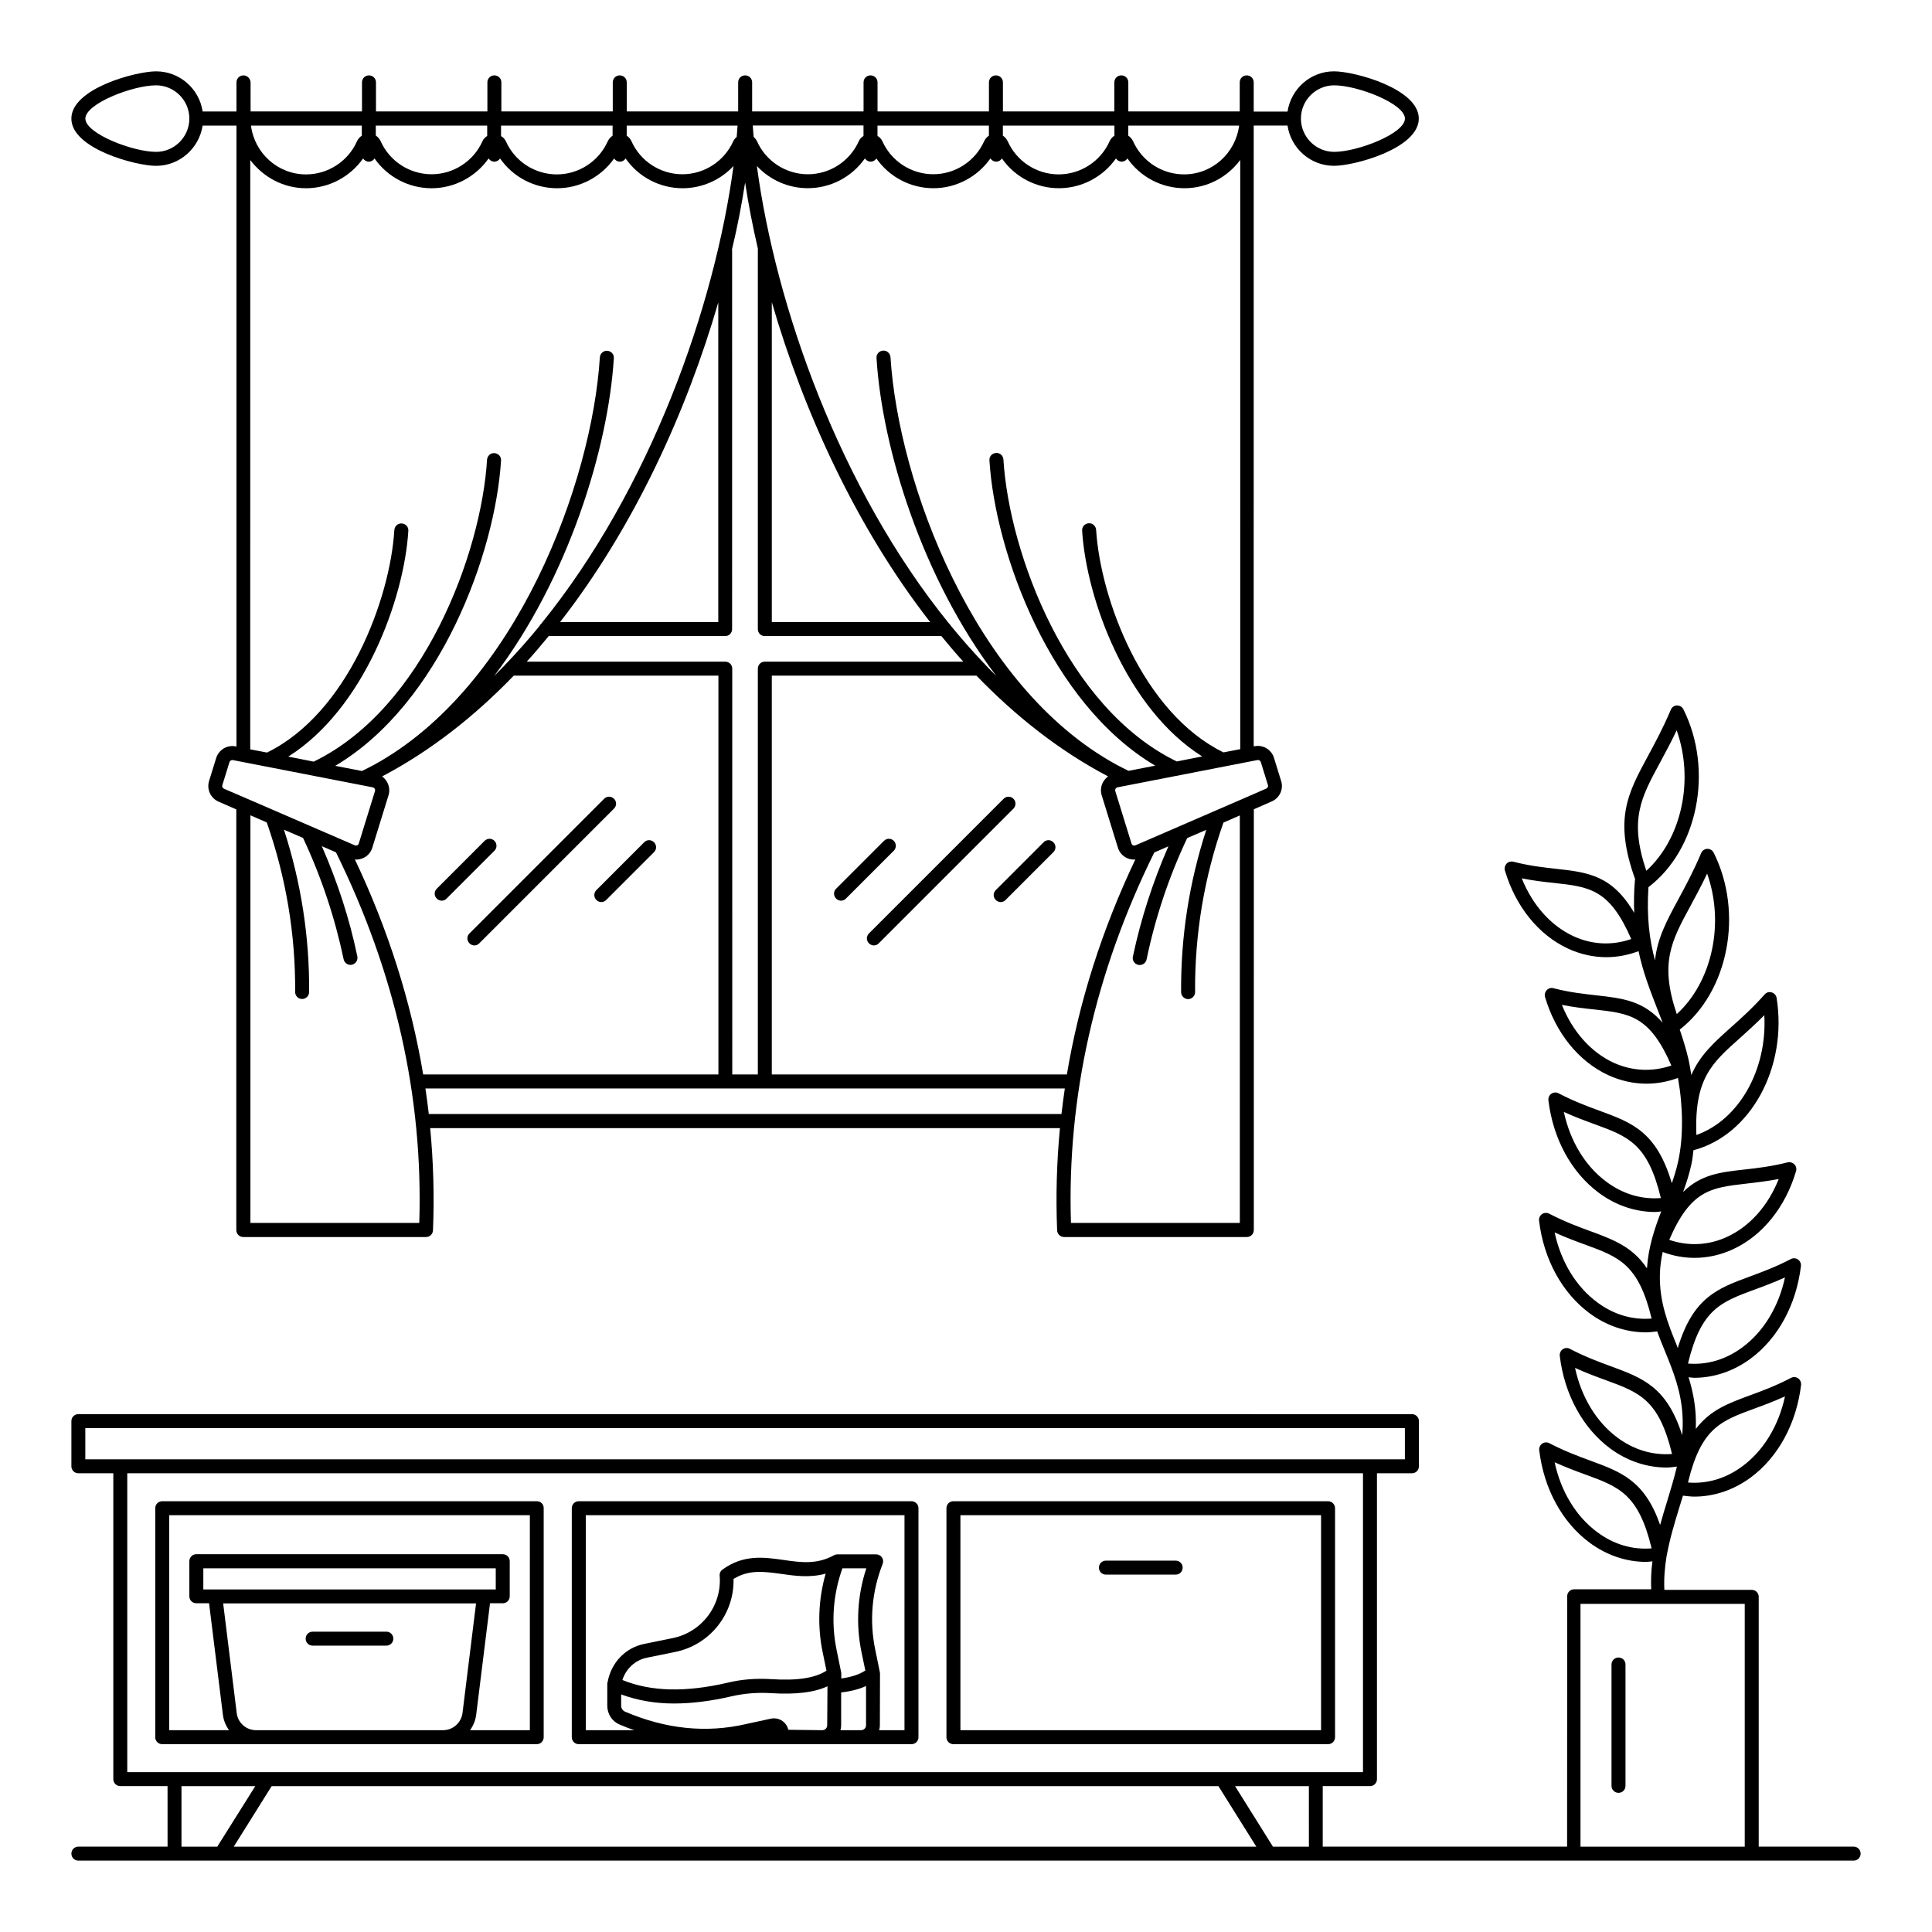<?xml version="1.0" encoding="UTF-8"?>
<!-- Uploaded to: ICON Repo, www.svgrepo.com, Generator: ICON Repo Mixer Tools -->
<svg fill="#000000" width="800px" height="800px" version="1.1" viewBox="144 144 512 512" xmlns="http://www.w3.org/2000/svg">
 <g>
  <path d="m635.23 633.38h-25.152v-66.199c0-1.039-0.816-1.852-1.852-1.852h-23.152c-0.148-3.039 0.109-6 0.594-8.965 0.035-0.109 0.035-0.223 0.074-0.332 0.777-4.262 2.039-8.445 3.371-12.781 0.297-0.965 0.594-1.926 0.891-2.891 1 0.109 2 0.258 3 0.258 5.262 0 10.445-1.742 14.965-5.074 7.262-5.371 12.113-14.301 13.336-24.523 0.074-0.668-0.223-1.371-0.777-1.742-0.555-0.406-1.297-0.445-1.926-0.109-4.039 2.113-7.668 3.445-10.891 4.629-5.742 2.113-10.52 3.891-14.301 8.891 0.035-1.223 0.035-2.481-0.035-3.742-0.223-3.629-0.926-6.891-1.891-9.965 0.48 0.035 1 0.148 1.48 0.148 5.262 0 10.445-1.742 14.965-5.074 7.262-5.371 12.113-14.301 13.336-24.523 0.074-0.668-0.223-1.371-0.777-1.742-0.555-0.406-1.297-0.445-1.926-0.109-4.039 2.113-7.707 3.445-10.891 4.629-8.559 3.148-15.004 5.559-19.043 18.93-0.074-0.148-0.148-0.332-0.184-0.52-2.445-6-4.703-11.668-4.555-18.93 0.035-2.113 0.332-4.074 0.742-6 2.777 1.039 5.594 1.555 8.445 1.555 3.481 0 6.965-0.777 10.223-2.297 7.781-3.594 13.855-11.152 16.672-20.672 0.184-0.629 0.035-1.332-0.445-1.816-0.48-0.48-1.148-0.668-1.777-0.52-4.297 1.074-8.074 1.52-11.41 1.891-6.371 0.703-11.594 1.297-16.301 5.965 0.852-2.371 1.668-4.816 2.223-7.445 0.258-1.148 0.371-2.406 0.52-3.629 15.113-3.965 24.969-21.895 22.043-40.344-0.109-0.703-0.629-1.297-1.297-1.48-0.703-0.223-1.445 0-1.891 0.555-3.262 3.668-6.336 6.41-9.039 8.816-4.371 3.926-8.113 7.262-10.371 12.52-0.258-1.406-0.445-2.816-0.777-4.223-0.668-2.852-1.48-5.41-2.297-7.816 12.891-10.039 16.965-30.895 9-46.863-0.332-0.668-0.926-1.039-1.703-1.039-0.742 0.035-1.371 0.48-1.629 1.148-2.039 4.816-4.148 8.707-6 12.152-3.113 5.742-5.629 10.41-6.223 16.262-1.445-5.336-2.258-11.336-1.742-19.41 13.113-9.965 17.301-31.008 9.262-47.121-0.332-0.668-0.926-1-1.703-1.039-0.742 0.035-1.371 0.48-1.629 1.148-2.039 4.816-4.148 8.707-6 12.152-5.484 10.113-9.148 16.93-3.445 32.785 0 0.074-0.074 0.148-0.074 0.223-0.258 3.188-0.297 6-0.184 8.668-5.852-9.965-12.262-10.742-20.633-11.668-3.336-0.371-7.113-0.777-11.41-1.891-0.629-0.148-1.332 0.035-1.777 0.52-0.445 0.48-0.629 1.184-0.445 1.816 2.816 9.52 8.891 17.039 16.672 20.672 3.297 1.52 6.742 2.297 10.223 2.297 2.852 0 5.742-0.555 8.52-1.594 1.148 5.445 2.926 10.039 4.742 14.742 0.555 1.371 1.074 2.777 1.629 4.223-5.039-5.852-10.633-6.484-17.523-7.262-3.336-0.371-7.113-0.777-11.41-1.891-0.629-0.184-1.332 0.035-1.777 0.52-0.445 0.48-0.629 1.184-0.445 1.816 2.816 9.52 8.891 17.039 16.672 20.672 3.297 1.52 6.742 2.297 10.223 2.297 2.816 0 5.594-0.52 8.336-1.52 1.371 7.742 1.445 15.598 0.074 22.004-0.445 2.039-1.039 4-1.703 5.891-4.039-13.633-10.52-16.039-19.113-19.188-3.223-1.184-6.852-2.519-10.891-4.629-0.594-0.332-1.332-0.297-1.926 0.109-0.555 0.371-0.852 1.074-0.777 1.742 1.223 10.223 6.113 19.152 13.375 24.523 4.484 3.336 9.707 5.074 14.965 5.074 0.52 0 1.039-0.109 1.555-0.148-1.777 4.594-3.406 9.445-3.777 15.078-3.852-5.742-8.891-7.594-15.004-9.855-3.223-1.184-6.852-2.519-10.891-4.629-0.594-0.297-1.332-0.297-1.926 0.109-0.555 0.406-0.852 1.074-0.777 1.742 1.223 10.223 6.113 19.152 13.375 24.523 4.484 3.336 9.707 5.074 14.965 5.074 1 0 1.965-0.148 2.965-0.258 0.629 1.777 1.332 3.481 2.039 5.188 2.223 5.445 4.297 10.594 4.668 17.039 0.109 1.777 0.074 3.555-0.074 5.297-4.074-12.816-10.445-15.152-18.855-18.262-3.223-1.184-6.852-2.519-10.891-4.629-0.594-0.332-1.332-0.297-1.926 0.109-0.555 0.371-0.852 1.074-0.777 1.742 1.223 10.223 6.113 19.152 13.336 24.523 4.519 3.336 9.707 5.074 14.965 5.074 0.926 0 1.852-0.148 2.742-0.258-0.742 3.148-1.703 6.262-2.629 9.336-0.629 2.039-1.258 4.074-1.816 6.148-4.074-11.742-10.297-14.039-18.449-17.039-3.223-1.184-6.852-2.519-10.891-4.629-0.594-0.332-1.332-0.297-1.926 0.109-0.555 0.406-0.852 1.074-0.777 1.742 1.223 10.223 6.113 19.152 13.375 24.523 4.519 3.336 9.707 5.074 14.965 5.074 0.555 0 1.113-0.109 1.668-0.148-0.332 2.406-0.445 4.891-0.332 7.41h-20.41c-1.039 0-1.852 0.816-1.852 1.852l-0.027 66.348h-64.758v-16.039h12.52c1.039 0 1.852-0.816 1.852-1.852v-81.055h9.262c1.039 0 1.852-0.816 1.852-1.852v-11.965c0-1.039-0.816-1.852-1.852-1.852l-353.4-0.004c-1.039 0-1.852 0.816-1.852 1.852v11.965c0 1.039 0.816 1.852 1.852 1.852h9.258v81.055c0 1.039 0.816 1.852 1.852 1.852h12.52l0.004 16.043h-23.633c-1.039 0-1.852 0.816-1.852 1.852 0 1.039 0.816 1.852 1.852 1.852h470.46c1.039 0 1.852-0.816 1.852-1.852 0.004-1.039-0.812-1.852-1.848-1.852zm-26.266-147.62c2.445-0.891 5.113-1.891 8.074-3.223-1.668 7.742-5.668 14.375-11.297 18.523-4.41 3.262-9.336 4.703-14.41 4.297 3.481-14.375 8.629-16.266 17.633-19.598zm0 31.523c2.445-0.891 5.113-1.891 8.074-3.223-1.668 7.742-5.668 14.375-11.297 18.523-4.41 3.262-9.336 4.703-14.41 4.297 3.481-14.41 8.629-16.301 17.633-19.598zm-3.965-98.094c2-1.816 4.223-3.777 6.559-6.148 0.816 14.41-6.707 27.746-18.004 31.746-0.555-14.891 4.035-19.004 11.445-25.598zm-44.082-27.117c-5.965-2.777-10.816-8.262-13.633-15.301 3.188 0.629 6.039 0.965 8.633 1.223 9.336 1.039 14.633 1.629 20.375 14.855-5.078 1.781-10.449 1.52-15.375-0.777zm23.004-45.973c1.371-2.555 2.891-5.336 4.41-8.559 4.668 13.113 1.371 28.637-8.039 37.23-4.594-13.559-1.41-19.371 3.629-28.672zm-12.371 79.5c-5.965-2.777-10.816-8.262-13.633-15.301 3.188 0.629 6.039 0.965 8.633 1.223 9.336 1.039 14.633 1.629 20.375 14.855-5.078 1.742-10.449 1.48-15.375-0.777zm16.816-12.855c-4.594-13.52-1.445-19.336 3.629-28.672 1.371-2.555 2.891-5.336 4.41-8.559 4.668 13.113 1.371 28.637-8.039 37.23zm18.375 44.934c2.594-0.297 5.445-0.629 8.633-1.223-2.777 7.039-7.633 12.52-13.633 15.301-4.926 2.297-10.297 2.555-15.375 0.816 5.703-13.227 11.039-13.82 20.375-14.895zm-37.008-0.48c-5.629-4.148-9.633-10.781-11.297-18.523 2.926 1.332 5.629 2.332 8.074 3.223 9.039 3.297 14.152 5.188 17.633 19.598-5.074 0.41-10.004-1.035-14.41-4.297zm-2.445 31.934c-5.629-4.148-9.633-10.781-11.297-18.523 2.926 1.332 5.629 2.332 8.074 3.223 9.039 3.297 14.152 5.223 17.633 19.598-5.113 0.406-10.039-1.039-14.41-4.297zm5.41 35.895c-5.629-4.148-9.633-10.781-11.297-18.523 2.926 1.332 5.629 2.332 8.074 3.223 9.039 3.297 14.152 5.188 17.633 19.598-5.078 0.371-10.039-1.074-14.41-4.297zm-5.41 25.008c-5.629-4.148-9.633-10.781-11.297-18.523 2.926 1.332 5.629 2.332 8.074 3.223 9.039 3.297 14.152 5.188 17.633 19.598-5.113 0.406-10.039-1.039-14.41-4.297zm-400.68-19.301v-8.262h349.7v8.262zm34.969 102.65h-9.484v-16.039h19.559zm4.371 0 10.039-16.039h250.91l10.039 16.039zm284.88 0h-9.484l-10.039-16.039h19.559l0.004 16.039zm-22.895-19.746h-290.21v-79.203h327.48v79.203zm138.44 19.746h-43.527v-64.348h43.527z"/>
  <path d="m495.95 541.84h-99.281c-1.039 0-1.852 0.816-1.852 1.852v60.68c0 1.039 0.816 1.852 1.852 1.852h99.281c1.039 0 1.852-0.816 1.852-1.852v-60.68c0-1-0.816-1.852-1.852-1.852zm-1.852 60.68h-95.578v-56.977h95.574z"/>
  <path d="m437.08 561.29h18.484c1.039 0 1.852-0.816 1.852-1.852 0-1.039-0.816-1.852-1.852-1.852h-18.484c-1.039 0-1.852 0.816-1.852 1.852-0.004 1.035 0.812 1.852 1.852 1.852z"/>
  <path d="m385.55 541.84h-88.168c-1.039 0-1.852 0.816-1.852 1.852v60.68c0 1.039 0.816 1.852 1.852 1.852h88.168c1.039 0 1.852-0.816 1.852-1.852v-60.68c0-1-0.812-1.852-1.852-1.852zm-22.336 59.383c0 0.703-0.594 1.297-1.297 1.297l-9-0.109c-0.406-1.777-2-3.039-3.777-3.039-0.258 0-0.52 0.035-0.777 0.074l-6.668 1.445c-10.52 2.445-21.301 1.332-32.082-3.297-0.594-0.258-1-0.891-1-1.555v-3c4.223 1.555 8.855 2.406 14.004 2.406 4.668 0 9.781-0.629 15.336-1.926 3.262-0.742 6.742-1.039 10.371-0.816 6.559 0.406 11.445-0.184 14.965-1.816zm-1.188-19.301 1 4.816c-2.891 1.926-7.668 2.703-14.559 2.258-4-0.258-7.852 0.035-11.445 0.891-11.371 2.668-20.559 2.406-28.078-0.668 0.926-2.926 3.336-5.262 6.41-5.891l7.633-1.555c9.188-1.891 15.633-10.078 15.41-19.336 4.039-2.519 8.039-1.965 12.668-1.332 3.594 0.52 7.594 1.074 11.742-0.074-1.93 6.777-2.227 13.926-0.781 20.891zm11.484 19.301c0 0.703-0.594 1.297-1.297 1.297h-5.484c0.109-0.406 0.184-0.852 0.184-1.297v-8.707c2.555-0.297 4.742-0.852 6.594-1.703zm-1.188-19.301 1 4.777c-1.555 1.039-3.668 1.742-6.371 2.113v-1.258c0-0.109 0-0.258-0.035-0.371l-1.223-6c-1.48-7.223-0.926-14.633 1.555-21.559h6.336c-2.371 7.184-2.816 14.852-1.262 22.297zm11.375 20.598h-6.707c0.109-0.406 0.184-0.852 0.184-1.297l0.035-13.668c0-0.109 0-0.258-0.035-0.371l-1.223-6c-1.594-7.633-0.891-15.484 1.965-22.746 0.223-0.555 0.148-1.223-0.184-1.703s-0.926-0.816-1.52-0.816h-10.297c-0.297 0-0.594 0.074-0.816 0.223h-0.074c-4.519 2.519-8.816 1.926-13.41 1.258-5.223-0.742-10.633-1.48-16.152 2.555-0.52 0.371-0.816 1-0.742 1.629 0.629 7.852-4.703 14.93-12.41 16.523l-7.633 1.555c-4.891 1-8.668 4.891-9.633 10.004-0.074 0.184-0.109 0.371-0.109 0.594v0.035 5.742c0 2.188 1.258 4.113 3.223 4.965 1.297 0.555 2.629 1.074 3.926 1.52h-12.848v-56.977h84.461z"/>
  <path d="m286.27 541.84h-99.277c-1.039 0-1.852 0.816-1.852 1.852v60.68c0 1.039 0.816 1.852 1.852 1.852h99.238c1.039 0 1.852-0.816 1.852-1.852v-60.68c0.043-1-0.773-1.852-1.812-1.852zm-24.855 60.68h-49.566c-2.594 0-4.816-1.965-5.113-4.519l-3.594-29.082h67.016l-3.594 29.082c-0.371 2.594-2.555 4.519-5.148 4.519zm-60.383-37.305h-3.148v-5.594h77.496v5.594zm83.387 37.305h-15.855c0.852-1.184 1.445-2.555 1.629-4.074l3.668-29.562h3.371c1.039 0 1.852-0.816 1.852-1.852v-9.297c0-1.039-0.816-1.852-1.852-1.852l-81.199-0.004c-1.039 0-1.852 0.816-1.852 1.852v9.297c0 1.039 0.816 1.852 1.852 1.852h3.371l3.668 29.562c0.184 1.52 0.777 2.891 1.629 4.074l-15.855 0.004v-56.977h95.574z"/>
  <path d="m246.38 576.41h-19.523c-1.039 0-1.852 0.816-1.852 1.852 0 1.039 0.816 1.852 1.852 1.852h19.523c1.039 0 1.852-0.816 1.852-1.852 0-1.035-0.816-1.852-1.852-1.852z"/>
  <path d="m572.92 619.12c1.039 0 1.852-0.816 1.852-1.852v-32.156c0-1.039-0.816-1.852-1.852-1.852-1.039 0-1.852 0.816-1.852 1.852v32.156c0 1.039 0.852 1.852 1.852 1.852z"/>
  <path d="m208.52 163.98c-1.039 0-1.852 0.816-1.852 1.852v7.707h-8.965c-0.891-6-6.078-10.633-12.34-10.633-5.406 0-22.449 4.559-22.449 12.523s17.039 12.52 22.449 12.52c6.262 0 11.41-4.668 12.336-10.668h8.965v164.55l-0.223-0.035c-2.258-0.445-4.445 0.891-5.148 3.074l-1.891 6.113c-0.668 2.188 0.406 4.519 2.481 5.445l4.742 2.074v111.47c0 1.039 0.816 1.852 1.852 1.852h48.418c1 0 1.816-0.777 1.852-1.777 0.371-9.039 0.109-18.078-0.742-27.078h166.89c-0.852 9-1.113 18.004-0.742 27.078 0.035 1 0.852 1.777 1.852 1.777h48.418c1.039 0 1.852-0.816 1.852-1.852l0.008-111.51 4.742-2.074c2.113-0.926 3.188-3.262 2.481-5.445l-1.891-6.113c-0.668-2.188-2.891-3.519-5.148-3.074l-0.223 0.035 0.004-156.81v-7.707h8.965c0.891 6.039 6.074 10.668 12.336 10.668 5.41 0 22.449-4.594 22.449-12.52 0-7.926-17.039-12.52-22.449-12.52-6.262 0-11.41 4.629-12.336 10.668h-8.965v-7.742c0-1.039-0.816-1.852-1.852-1.852-1.039 0-1.852 0.816-1.852 1.852v7.707h-29.523l-0.004-7.707c0-1.039-0.816-1.852-1.852-1.852-1.039 0-1.852 0.816-1.852 1.852v7.707h-29.523l-0.004-7.707c0-1.039-0.816-1.852-1.852-1.852-1.039 0-1.852 0.816-1.852 1.852v7.707h-29.523v-7.707c0-1.039-0.816-1.852-1.852-1.852-1.039 0-1.852 0.816-1.852 1.852v7.707l-29.527-0.004v-7.703c0-1.039-0.816-1.852-1.852-1.852-1.039 0-1.852 0.816-1.852 1.852v7.707h-29.523l-0.004-7.707c0-1.039-0.816-1.852-1.852-1.852-1.039 0-1.852 0.816-1.852 1.852v7.707h-29.523v-7.707c0-1.039-0.816-1.852-1.852-1.852-1.039 0-1.852 0.816-1.852 1.852v7.707h-29.523l-0.004-7.707c0-1.039-0.816-1.852-1.852-1.852-1.039 0-1.852 0.816-1.852 1.852v7.707h-29.523l-0.004-7.707c-0.035-1-0.887-1.855-1.887-1.855zm-23.156 20.266c-6.184 0-18.742-4.852-18.742-8.816s12.559-8.816 18.742-8.816c4.852 0 8.816 3.965 8.816 8.816 0 4.852-3.961 8.816-8.816 8.816zm312.21-17.633c6.188 0 18.746 4.852 18.746 8.816s-12.559 8.816-18.746 8.816c-4.852 0-8.816-3.965-8.816-8.816 0-4.856 3.965-8.816 8.816-8.816zm-288.36 188.93-5.852-2.519c-0.371-0.148-0.555-0.555-0.445-0.926l1.891-6.113c0.109-0.332 0.406-0.555 0.742-0.555h0.148l37.082 7.223c0.297 0.074 0.445 0.258 0.52 0.371 0.074 0.109 0.148 0.332 0.074 0.629l-4.297 13.891c-0.074 0.297-0.297 0.406-0.406 0.48-0.109 0.035-0.371 0.109-0.629 0zm45.898 112.54h-44.75v-108.02l4.336 1.891c5.074 14.484 7.633 29.598 7.519 44.934 0 1.039 0.816 1.852 1.852 1.852 1 0 1.852-0.816 1.852-1.852 0.109-14.633-2.148-29.082-6.668-43.008l5.074 2.188v0.035c4.816 10.262 8.41 21.043 10.742 32.117 0.184 0.891 0.965 1.48 1.816 1.48 0.109 0 0.258 0 0.371-0.035 1-0.223 1.629-1.184 1.445-2.188-2.074-10.039-5.297-19.82-9.41-29.227l3.742 1.629c15.707 31.859 23.152 64.867 22.078 98.207zm-17.078-96.352c0.109 0 0.223 0.074 0.332 0.074 0.629 0 1.297-0.148 1.891-0.406 1.148-0.52 2.039-1.52 2.406-2.742l4.297-13.891c0.371-1.223 0.223-2.519-0.445-3.629-0.332-0.555-0.742-1-1.258-1.371 12.891-6.777 24.523-15.965 34.895-26.711h54.234v105.69h-78.238c-3.223-19.301-9.262-38.344-18.113-57.012zm187.26 67.496h-167.66c-0.258-2.258-0.555-4.519-0.891-6.777h169.45c-0.336 2.258-0.633 4.516-0.891 6.777zm-76.758-10.484v-105.69h54.234c10.371 10.742 22.004 19.93 34.895 26.711-0.52 0.371-0.926 0.816-1.258 1.371-0.668 1.074-0.816 2.406-0.445 3.629l4.297 13.891c0.371 1.223 1.258 2.223 2.406 2.742 0.594 0.258 1.223 0.406 1.891 0.406 0.109 0 0.223-0.074 0.332-0.074-8.855 18.672-14.93 37.711-18.152 57.012zm124.03 39.34h-44.75c-1.074-33.34 6.371-66.348 22.078-98.168l3.742-1.629c-4.113 9.41-7.297 19.227-9.41 29.227-0.223 1 0.445 2 1.445 2.188 0.109 0.035 0.258 0.035 0.371 0.035 0.852 0 1.629-0.594 1.816-1.48 2.297-11.039 5.891-21.855 10.742-32.117v-0.035l5.074-2.188c-4.519 13.93-6.777 28.34-6.668 43.008 0 1 0.852 1.852 1.852 1.852 1.039 0 1.852-0.852 1.852-1.852-0.109-15.336 2.406-30.449 7.519-44.934l4.336-1.891zm4.668-122.66c0.371-0.074 0.777 0.148 0.891 0.52l1.891 6.113c0.109 0.371-0.074 0.777-0.445 0.926l-5.856 2.555-28.82 12.484c-0.258 0.109-0.52 0.035-0.629 0s-0.332-0.184-0.406-0.48l-4.297-13.891c-0.074-0.297 0-0.52 0.074-0.629s0.223-0.297 0.52-0.371zm-34.195-168.14h29.34c-0.926 7.262-7.074 12.93-14.594 12.93-5.816 0-11.113-3.445-13.484-8.742-0.297-0.629-0.742-1.148-1.297-1.52v-2.668zm-33.227 0h29.523v2.668c-0.555 0.371-1 0.852-1.297 1.52-2.371 5.297-7.668 8.742-13.484 8.742s-11.113-3.445-13.484-8.742c-0.297-0.629-0.742-1.148-1.297-1.52v-2.668zm-33.266 0h29.523v2.668c-0.52 0.332-0.965 0.852-1.262 1.48-2.371 5.297-7.668 8.742-13.484 8.742s-11.113-3.445-13.484-8.742c-0.297-0.629-0.742-1.113-1.297-1.406zm-3.336 8.707c0.332 0.48 0.852 0.852 1.52 0.852 0.629 0 1.184-0.332 1.52-0.852 3.406 4.891 9.039 7.891 15.113 7.891 6.074 0 11.707-3.039 15.113-7.891 0.332 0.48 0.852 0.852 1.52 0.852s1.184-0.332 1.52-0.852c3.406 4.891 9.039 7.891 15.113 7.891 6.074 0 11.707-3.039 15.113-7.891 0.332 0.48 0.852 0.852 1.52 0.852 0.629 0 1.184-0.332 1.52-0.852 3.406 4.891 9.039 7.891 15.113 7.891 6.074 0 11.41-2.965 14.781-7.484v156.14l-4.445 0.852c-21.41-10.484-32.598-40.676-33.746-58.977-0.074-1-0.926-1.816-1.965-1.742-1.039 0.074-1.816 0.926-1.742 1.965 1.113 18.004 11.668 47.156 31.82 59.828l-6.742 1.332c-29.152-14.152-44.418-55.234-45.938-80.016-0.074-1.039-0.926-1.816-1.965-1.742-1.039 0.074-1.816 0.926-1.742 1.965 1.52 24.523 16.113 64.422 43.934 80.906l-7.074 1.371c-1.074-0.52-2.148-1.074-3.188-1.629-37.961-20.746-57.816-74.945-59.891-107.99-0.074-1-0.926-1.816-1.965-1.742s-1.816 0.926-1.742 1.965c1.48 23.82 12.039 58.344 31.746 84.238-1-0.965-1.965-1.965-2.926-2.965-0.109-0.184-0.258-0.332-0.406-0.445-3-3.148-5.891-6.445-8.668-9.816-0.109-0.223-0.297-0.445-0.48-0.594-29.082-35.859-46.008-84.277-50.973-121.32 3.445 3.703 8.297 5.891 13.484 5.891 6.109 0.004 11.703-3 15.148-7.887zm17.301 122.88h-41.973v-84.793c8.336 28.746 22.301 59.566 41.973 84.793zm-17.672-131.58v2.742c-0.52 0.332-1 0.777-1.258 1.406-2.371 5.297-7.668 8.742-13.484 8.742-5.816 0-11.113-3.445-13.484-8.742-0.223-0.48-0.555-0.852-0.891-1.184-0.109-1-0.148-2-0.223-3l29.34-0.004zm-31.375 15.078c0.852 5.668 2 11.559 3.406 17.633 0 0.035-0.035 0.074-0.035 0.148v100.57c0 1.039 0.816 1.852 1.852 1.852h46.789c1.891 2.297 3.816 4.594 5.816 6.777h-52.605c-1.039 0-1.852 0.816-1.852 1.852v107.54h-6.777l-0.004-107.54c0-1.039-0.816-1.852-1.852-1.852h-52.605c2-2.188 3.926-4.484 5.816-6.777h46.75c1.039 0 1.852-0.816 1.852-1.852l0.004-100.47c0-0.035-0.035-0.109-0.035-0.148 1.48-6.109 2.59-12.039 3.481-17.742zm-49.047 116.5c19.672-25.227 33.602-55.977 41.934-84.723v84.723zm17.668-131.58h29.375c-0.074 1-0.148 1.965-0.223 3-0.367 0.297-0.699 0.703-0.922 1.148-2.371 5.297-7.668 8.742-13.484 8.742-5.816 0-11.113-3.445-13.484-8.742-0.262-0.629-0.742-1.148-1.262-1.48zm-33.266 0h29.523v2.668c-0.555 0.371-1 0.891-1.297 1.52-2.371 5.297-7.668 8.742-13.484 8.742s-11.113-3.445-13.484-8.742c-0.297-0.629-0.742-1.113-1.297-1.406l0.004-2.781zm-33.23 0h29.523v2.742c-0.516 0.332-0.996 0.777-1.258 1.406-2.371 5.297-7.668 8.742-13.484 8.742s-11.113-3.445-13.484-8.742c-0.297-0.629-0.742-1.148-1.297-1.52zm-3.703 0v2.668c-0.555 0.371-1 0.852-1.297 1.52-2.371 5.297-7.668 8.742-13.484 8.742-7.519 0-13.668-5.668-14.594-12.93zm-14.781 16.598c6.074 0 11.707-3.039 15.113-7.891 0.332 0.48 0.852 0.852 1.52 0.852 0.629 0 1.184-0.332 1.52-0.852 3.406 4.891 9.039 7.891 15.113 7.891s11.707-3.039 15.113-7.891c0.332 0.48 0.852 0.852 1.52 0.852 0.629 0 1.184-0.332 1.52-0.852 3.406 4.891 9.039 7.891 15.113 7.891s11.707-3.039 15.113-7.891c0.332 0.48 0.852 0.852 1.52 0.852 0.668 0 1.184-0.332 1.52-0.852 3.406 4.891 9.039 7.891 15.113 7.891 5.188 0 10.078-2.223 13.484-5.891-4.965 37.043-21.895 85.461-50.973 121.32-0.223 0.184-0.371 0.371-0.48 0.629-2.777 3.406-5.668 6.668-8.668 9.816-0.184 0.148-0.332 0.297-0.445 0.48-0.965 1-1.926 1.965-2.891 2.926 19.707-25.895 30.266-60.457 31.746-84.238 0.074-1.039-0.703-1.891-1.742-1.965-1-0.074-1.891 0.703-1.965 1.742-2.07 33.008-21.961 87.207-59.859 107.99-1.074 0.555-2.113 1.113-3.188 1.629l-7.074-1.371c27.82-16.484 42.418-56.383 43.934-80.906 0.074-1.039-0.703-1.891-1.742-1.965-1-0.074-1.891 0.703-1.965 1.742-1.52 24.781-16.781 65.867-45.938 80.016l-6.742-1.332c20.117-12.668 30.711-41.824 31.82-59.828 0.074-1.039-0.703-1.891-1.742-1.965-1-0.074-1.891 0.703-1.965 1.742-1.113 18.262-12.336 48.492-33.746 58.977l-4.445-0.852 0.008-156.18c3.41 4.519 8.742 7.484 14.781 7.484z"/>
  <path d="m380.88 366.84c-0.742-0.742-1.891-0.742-2.629 0l-12.668 12.668c-0.742 0.742-0.742 1.891 0 2.629 0.371 0.371 0.852 0.555 1.297 0.555 0.445 0 0.965-0.184 1.297-0.555l12.668-12.668c0.738-0.703 0.738-1.887 0.035-2.629z"/>
  <path d="m420.56 367.21-12.668 12.668c-0.742 0.742-0.742 1.891 0 2.629 0.371 0.371 0.852 0.555 1.297 0.555s0.965-0.184 1.297-0.555l12.668-12.668c0.742-0.742 0.742-1.891 0-2.629-0.742-0.742-1.852-0.742-2.594 0z"/>
  <path d="m412.59 355.69c-0.742-0.742-1.891-0.742-2.629 0l-35.676 35.676c-0.742 0.742-0.742 1.891 0 2.629 0.371 0.371 0.852 0.555 1.297 0.555 0.445 0 0.965-0.184 1.297-0.555l35.676-35.676c0.738-0.738 0.738-1.922 0.035-2.629z"/>
  <path d="m275.05 366.84c-0.742-0.742-1.891-0.742-2.629 0l-12.668 12.668c-0.742 0.742-0.742 1.891 0 2.629 0.371 0.371 0.852 0.555 1.297 0.555s0.965-0.184 1.297-0.555l12.668-12.668c0.738-0.703 0.738-1.887 0.035-2.629z"/>
  <path d="m314.72 367.21-12.668 12.668c-0.742 0.742-0.742 1.891 0 2.629 0.371 0.371 0.852 0.555 1.297 0.555 0.445 0 0.965-0.184 1.297-0.555l12.668-12.668c0.742-0.742 0.742-1.891 0-2.629-0.742-0.742-1.891-0.742-2.594 0z"/>
  <path d="m306.72 355.69c-0.742-0.742-1.891-0.742-2.629 0l-35.676 35.676c-0.742 0.742-0.742 1.891 0 2.629 0.371 0.371 0.852 0.555 1.297 0.555 0.445 0 0.965-0.184 1.297-0.555l35.676-35.676c0.777-0.738 0.777-1.922 0.035-2.629z"/>
 </g>
</svg>